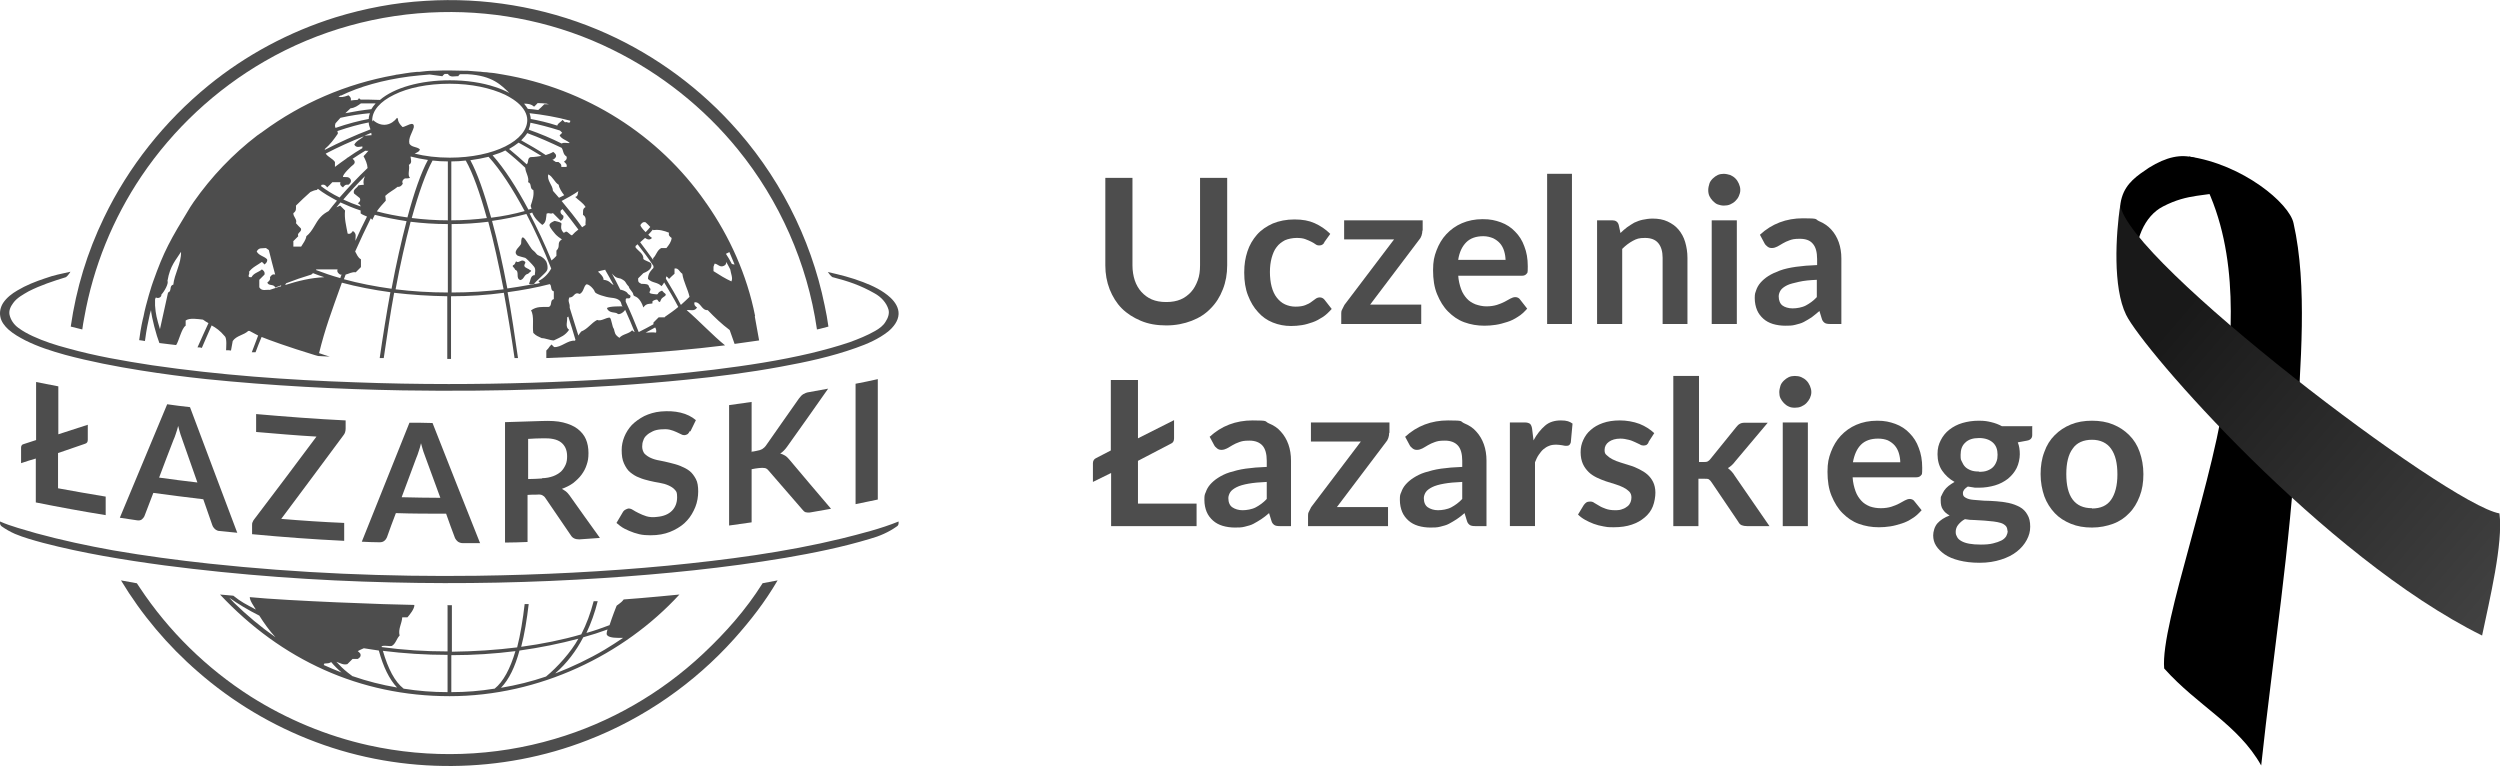 <?xml version="1.0" encoding="UTF-8"?>
<svg id="Layer_2" xmlns="http://www.w3.org/2000/svg" xmlns:xlink="http://www.w3.org/1999/xlink" version="1.1" viewBox="0 0 865.8 265.3">
  <!-- Generator: Adobe Illustrator 29.8.2, SVG Export Plug-In . SVG Version: 2.1.1 Build 3)  -->
  <defs>
    <style>
      .st0 {
        fill: url(#linear-gradient1);
      }

      .st1 {
        fill: url(#linear-gradient);
      }

      .st2 {
        fill: #4d4d4d;
      }
    </style>
    <linearGradient id="linear-gradient" x1="1148.1" y1="-26.8" x2="1198.9" y2="-12.3" gradientTransform="translate(-22.4 61.7) scale(.7 -.7)" gradientUnits="userSpaceOnUse">
      <stop offset="0" stop-color="#000"/>
      <stop offset=".4" stop-color="#2b2b2b"/>
      <stop offset="1" stop-color="#000"/>
    </linearGradient>
    <linearGradient id="linear-gradient1" x1="1138.9" y1="-32.6" x2="1321.2" y2="-188.7" gradientTransform="translate(-22.4 61.7) scale(.7 -.7)" gradientUnits="userSpaceOnUse">
      <stop offset="0" stop-color="#191919"/>
      <stop offset="1" stop-color="#464646"/>
    </linearGradient>
  </defs>
  <g id="Warstwa_1">
    <g>
      <g>
        <path class="st2" d="M264.1,202c-5.8,9.2-12.8,17.1-20.7,24.5-14.5,13.6-32.2,23.8-51.3,29.4-20.9,6.2-43.3,6.9-64.5,2.2-14.4-3.2-28.3-9-40.8-16.9-15.2-9.7-28.4-22.6-38.4-37.7-.3-.5-.6-.9-1-1.5,0,0-4.4-.8-5.5-1,7.1,11.8,16.2,22.6,26.6,31.6,12,10.5,25.9,18.8,40.9,24.4,30.1,11.3,64.3,11,94.2-.7,19.4-7.5,36.9-19.7,50.7-35.1,5.8-6.5,10.6-12.7,15-20.2l-5.3,1h0Z"/>
        <path class="st2" d="M91.7,21.2c18.5-10.7,39.6-16.5,60.9-17,20.5-.5,41.1,3.9,59.5,13,16.7,8.2,31.7,20.1,43.4,34.5,14.5,17.8,24.1,39.5,27.4,62.2,0,.2,0,0,0,.2.4,0,3.9-1,4-1-.4-2.7-.7-4.6-1.3-7.3-4.8-23.6-16.3-45.8-32.7-63.4-12.8-13.8-28.6-24.9-46.1-32.2C188.1,2.4,167.5-1,147.3.3c-10.5.6-21,2.6-31.1,5.7-16,5-31,13-44,23.6-15.2,12.4-27.7,28.1-36.2,45.8-5.8,12-9.6,24.5-11.5,37.7,1.2.3,2.7.7,4,1,.2-1.4.4-2.8.7-4.2,3.1-17.5,9.9-34.2,19.8-48.9,11-16.3,25.7-30,42.7-39.8h0s0,0,0,0Z"/>
      </g>
      <path class="st2" d="M0,181.2v-.6c3.8,1.7,8.6,2.9,12.6,4.1,8.8,2.4,17.7,4.3,26.6,5.9,11,1.9,22.2,3.4,33.3,4.6,30.7,3.3,61.7,4.6,92.6,4.2,22.1-.3,44.2-1.4,66.2-3.5,20.2-2,40.5-4.6,60.2-9.4,6.4-1.6,13.6-3.4,19.7-5.9v.6c0,.4-.2.9-.6,1.1-2.8,2-6,3.4-9.3,4.3-9.6,2.9-19.5,4.9-29.4,6.6-20.9,3.5-42,5.6-63.1,7-24.4,1.6-48.8,2.1-73.2,1.5-26.3-.6-52.6-2.5-78.7-5.9-14.1-1.9-28.2-4.2-42-7.8-3.3-.9-6.6-1.8-9.7-3.1-1.6-.7-3.2-1.6-4.6-2.6C.2,182,0,181.6,0,181.1h0s0,0,0,0Z"/>
      <g>
        <g>
          <path class="st2" d="M189.4,93.7c-.2.7-4.1,3.9-4.4,4.6,0,0,0,0,0,0-.2.3-.8.3-1.2.2-.4,0-.7-.3-.5-.5.4-.6.4-2.8,1.9-2.7,0-.6.5-2.1-.3-3-.8-1-2.6-2.8-3-3-.3-.1-2.4-.6-2.7-.8-.4-.3-.9-.9-.4-1.8.4-.9,1.7-1.8,1.7-2.5,0-5.3,2.8,1.6,4.1,2.5,1.2.9,1,1.4,2,1.8,1,.3,2.1,1.2,2.6,2.1.4.9.6,2.2.3,2.9h0Z"/>
          <path class="st2" d="M183.3,93.3c-1.2-.6-1.8-.8-1.7-1.5.1-.6.8-.9-.1-1.4-.9-.6-1.7.6-2.5.3-.5-.7-.4.9-1.2,1.1-.7.5.3.7.6,1.6,1.7.6,0,3,1.8,3.6,1.4-.3,1.2-1.9,2.7-2.2.8-.9,1.7-.9.4-1.4h0Z"/>
          <path class="st2" d="M183.7,98.7c.4,0,1,0,1.2-.2-.4,0-.8.2-1.2.2Z"/>
          <path class="st2" d="M261.5,109.4c-2.8-14.2-8.8-27.4-16.8-38.9-.2-.2-.3-.4-.5-.7-16-22.9-41.1-39.1-70.1-44-1.3-.2-2.7-.5-4-.6-.7,0-1.3-.2-2-.2-.8,0-1.5-.2-2.3-.2-1.3-.1-2.6-.2-3.9-.3-.3,0-.7,0-1,0-1.7,0-3.4-.1-5.1-.1s-3.5,0-5.3.1c-.2,0-.3,0-.5,0-1.6,0-3.2.2-4.9.4-.3,0-.5,0-.8,0-1.4.1-2.7.3-4,.5-.8.1-1.6.3-2.5.4-.4,0-.7.1-1.1.2-16.9,3-32.4,9.8-45.6,19.5-.3.2-.6.5-1,.7-.1,0-.2.2-.4.3-.2.1-.4.3-.6.4-8.5,6.5-15.9,14.3-22,23-.4.6-.8,1.2-1.2,1.8-7,11.5-9.1,15.2-12.9,25.9-.3.7-2.5,7.7-3.3,12-.3,1.2-.9,3.6-1.5,8.2,0,0,1.6.2,2,.3.6-4.6,1.1-6.4,1.4-7.9.2-1,.4-2,.7-2.8.2,2.6,1.9,8.9,2.9,11.4,2.6.3,5.5.7,5.8.7.9-1.2,1.9-5.9,3.3-6.7v-1.8c1.4-1,4.2-.5,6-.3.7.5,1.3.9,1.9,1.2-.8,1.8-3,6.5-3.8,8.4.5,0,1,0,1.5.2.7-1.7,2.7-6.2,3.4-7.8,1.6.9,2.9,1.8,4.5,3.7.9.7.5,4.1.5,4.9.8,0,1,0,1.7.1l.6-3.3c1.3-1.9,3.8-2,5.4-3.5h.4c1,.5,2,1.1,3,1.6-.4,1.1-1.8,4.7-2.2,5.8.5,0,.8,0,1.3,0,.3-.9,1.7-4.4,2.1-5.3,2.7,1.1,9,3.4,18.5,6.3.7.2.8.2,1.1.3h0c.4,0,2.6.1,4,.2-1-.3-2.3-.7-3.7-1.2,2.2-8.8,4-13.5,7.9-24.4,5.2,1.4,10.9,2.5,16.8,3.3-1.2,6.5-2.7,15.8-3.7,22.8.5,0,1,0,1.4,0,1-6.9,2.4-16.2,3.6-22.6,5.9.7,12,1.1,18.4,1.2v21.7s1.3,0,1.3,0v-21.7c6.3,0,12.4-.4,18.3-1.2,1.2,6.5,2.7,15.6,3.7,22.6.4,0,.8,0,1.2,0-1-7.1-2.4-16.2-3.6-22.8,5.1-.7,10-1.6,14.6-2.8.8.6.1,2.2,1.4,2.5v2.7c-1.5.3-.4,2.3-1.8,2.7-2.3,0-4.2-.2-6.1,1.2,1.2,1.9.4,5.6.8,7.8,1.1,1.1,1.5,1.1,2.9,1.8,1.2,0,3,.8,4.2.8,2.7-1.3,3.9-1.7,5.3-3.7-1.5-.9-.5-3-.7-4.3.2,0,.3-.2.4-.3.9,2.7,1.7,5.4,2.5,8.1,0,0-.1.2-.2.3-2.4-.3-4.8,2.4-7.2,2.2-.3-.3-.6-.6-.9-.9-1.2,1.2-.5.8-1.8,2.1,0,0,0,2.5,0,2.6,16.1-.6,39.4-1.6,61.9-4.4-4-3.2-9.3-8.8-13.3-12.2,1.2-.2,2.7.6,3.6-.9-.6-.4-1.1-.9-.9-1.8,2.2-.3,2.4,2.9,4.6,2.7,2.4,2.5,4.8,4.8,7.6,6.9.2.6,1.5,4.2,1.7,4.8,2.8-.4,4.9-.7,8.5-1.2l-1.5-8.3h0ZM60,98.6c-1.5.3-.4,2.3-1.8,2.7l-2.8,12.7c-1.1-3.7-1.5-5.2-1.7-8.2,0-.7,0-1.3,0-2,0-.3.2-.6.3-.8.7.5,2,0,1.9-1,1-1,2.6-3.9,2.1-4.7.9-5.4,3-7.3,4.7-10.1.1,4.1-2.3,7.6-2.7,11.5h0ZM221.8,77.9c.4-.6.9-1.2,1.8-.9.5.5,1.1,1,1.6,1.6-.5.6-1,1.2-1.6,1.8-1-1-1.9-2.1-1.8-2.5h0ZM223.4,82.4c.7.5,1.6.9,2.4,0-.2-.1-.7-.5-1.3-1.1.6-.6,1.1-1.2,1.6-1.8l.2.2c1.9-.3,3.7.2,5.4.9-.3.9.3,1.4.9,1.8-.1,1.4-1,2.5-1.8,3.5h-1.8c-1.5.8-1.7,2.5-2.8,3.5v.6c-1.5-2.1-3-4.1-4.5-6.1.6-.5,1.1-1,1.7-1.5h0ZM209.6,93.5c1,1.7,2,3.5,2.9,5.2-1-.4-1.3-1.6-3.5-1.8.2-.9-1.3-2.3-1.9-2.8.2-.2,1.6-.5,2.6-.7h0ZM202.8,71.7c-1.2.6-.8,1.7-.9,2.7,1.5.9.7,2.4.9,3.5-.4.3-.8.5-1.2.8-2.2-3.1-4.6-6.1-7.1-9.1,2.1-1.1,4.1-2.2,5.8-3.4-.3.7,0,1.8-1.1,2,1.2,1.2,2.7,2,3.6,3.5h0ZM184.1,72.3c-.4.1-.7.2-1.1.3-4.1-7.7-8.3-14.2-12.4-18.8,1.6-.5,3.1-1,4.4-1.7,2.4,1.9,4.7,3.9,6.9,6,.1,1.7,1.4,3.2,1,5,1.4.4.4,2.3,1.8,2.7.3,1.9-.3,3.6-.9,5.4,0,.4.2.7.3,1.1h0ZM162.8,55.5c2.2-.3,4.4-.7,6.4-1.2,4.1,4.5,8.3,11,12.5,18.8-3.6,1-7.5,1.8-11.6,2.3-2.4-8.6-4.8-15.5-7.2-19.9h0ZM168.7,75.5c-4,.5-8.1.8-12.4.8v-20.4c1.7,0,3.4-.1,5-.3,2.4,4.2,4.9,11.2,7.3,19.9h0ZM183.8,54.4c-1.3.3-.6,1.9-1.4,2.5-2-1.8-4-3.6-6.1-5.3,1.2-.7,2.3-1.4,3.3-2.2,2.6,1.4,5.3,3,7.9,4.6-1.2.2-2.4.4-3.7.4h0ZM180.6,48.5c.8-.8,1.5-1.6,2-2.4,4.1,1.5,8.1,3.3,11.9,5.1.7,1,.4,2.2,1.7,3,.3.9-.3,1.4-.9,1.8.6.5,1.2,1,.9,1.8-.4,0-.7,0-1.1,0-.2,0-.5,0-.7,0,0-.2,0-.3,0-.4,0-.6-.5-.9-1-1.3-.3,0-.6,0-.9,0-.4-.3-.8-.5-1.2-.8.5,0,.9-.5,1.2-.9.3-.8-.3-1.3-.9-1.8-.8.5-1.7.8-2.6,1.1-2.8-1.9-5.7-3.5-8.5-5.1h0ZM197.5,49.5c-1,.2-2.1-.3-3,.2-3.6-1.8-7.4-3.4-11.4-4.8.3-.8.5-1.5.6-2.4,2.9.6,6.4,1.5,10.2,2.7.3.2.5.5.8.8-.4.3-.6.6-.9.9.8,1.4,2.5,1.6,3.6,2.7h0ZM189.9,60.4c1.6.8,2.1,2.7,3.6,3.6.1,1.1,1.1,2.6,1.9,3.6-.6.3-1.2.6-1.8.9-.7-.8-1.4-1.6-2.1-2.4-.1-2.1-2.2-3.5-1.6-5.8h0ZM195.7,42.4c-.3-.3-.6-.6-.9-.9-.5.8-1.6,1.1-1.8,2-3.4-1.1-6.5-1.8-9.2-2.3,0-.7-.2-1.3-.4-2,4.5.5,9.3,1.3,14.1,2.6,0,1.5-1.4,0-1.8.6ZM184.9,37c.4-.4.9-.8,1.3-1.3,1.1,0,2.1.1,3.1.2.2,0,.5.2.8.2h-1.6c-.7.7-1.4,1.4-2.1,2-1.2-.2-2.4-.3-3.6-.4-.4-.6-.8-1.2-1.3-1.8,1.2,0,2.4.1,3.4,1h0ZM118.1,33.1c6.4-3.1,14.5-5.4,23.6-6.6,2.4-.3,4.7-.5,7.1-.7,1.5.2,2.9.4,4.4.6.2-.3.5-.6.8-.8.4,0,.7,0,1.1,0,.9,1.4,2.3.7,3.6.8.2-.4.4-.6.7-.7.6,0,1.2,0,1.9,0,.2,0,.5,0,.7,0,8.6.5,11.6,3.8,14.4,6.5-1.5-.8-3.1-1.5-5-2.1-4.5-1.5-9.9-2.3-15.6-2.3-10.3,0-19.3,2.6-24.2,6.8-1.2,0-2.5-.1-3.7-.1s-2,0-3,0c-.2-.2-.4-.4-.6-.5-.1.3-.3.5-.5.6-.8,0-1.5.1-2.3.2.2-.8-.2-1.3-.8-1.8-1.8.7-2.7.7-3.5.5.3-.2.6-.3.9-.5h0,0ZM128.7,37.8c-2.9.3-6,.8-9.1,1.4.6-.6,1.2-1.1,1.8-1.7,1.4-.1,2.5-.9,3.6-1.7.9,0,1.8,0,2.7,0s1.6,0,2.4,0c-.6.7-1.1,1.3-1.5,2h0ZM128.8,46.8c-.9,0-1.7.2-2.6.2.8-.3,1.6-.7,2.4-1,0,.3,0,.6.1.8ZM116.1,42.8c.6-.7,1.2-1.3,1.8-2,3.5-.8,6.9-1.3,10.2-1.6-.2.6-.4,1.3-.4,2-3.2.6-7.2,1.6-11.5,3.1-.2-.5-.3-.9,0-1.5h0ZM117,46.3c0-.3,0-.6-.2-.9,4.1-1.4,7.8-2.4,10.9-3,0,.8.3,1.6.6,2.4-5.5,2.1-10.8,4.5-15.8,7.1,0,0,0-.2,0-.3,1.8-1.5,3.2-3.4,4.5-5.3h0ZM125.5,50.7c0,.2,0,.4,0,.6-1.7,1-3.4,2.1-5.1,3.3-.2,0-.3.2-.4.3-1.3.9-2.7,1.9-4,2.9v-1.7c-.8-1.2-2.4-1.7-3.2-2.9,4.2-2.2,8.6-4.2,13.2-6-1,1-2.6,1.5-3.3,2.9.7,1.2,1.8.7,2.8.6h0ZM111.5,64c.9-.2,1.4.3,1.8.9.6-.5,1.2-1.2,1.8-1.8h2.8c-.3.9.2,1.4.9,1.8.4-.6.9-1.1,1.8-.9.6-.4,1.1-.9.9-1.7-.6-1.3-1.7-.9-2.7-1-.3-.8,3-3.9,3.6-4.3.8-.7.4-1.5-.3-2,1.5-1,2.9-1.9,4.4-2.8.3,0,.6.1,1.1,0-.6.7-1.1,1.3-1.7,1.9.7,1.3,1.3,2.6,1.4,4.1-3.4,3.2-6.6,6.7-9.7,10.2-2.5-1.2-4.7-2.6-6.5-4,.2-.2.3-.3.4-.5h0ZM125.9,64c-.6,0-1.2.1-1.8.2-.4,1-2,1.3-1.5,2.8.7.5,1.3,1.1,2,1.6.4.9-.1,1.4-.7,1.8.6.3.9.6,1,1.1-2.1-.7-4.1-1.5-6-2.4,2.4-2.8,4.9-5.5,7.5-8.1-.4.9-.7,1.9-.4,3h0ZM101.5,83.6c.6-.6,1.2-1.2,1.8-1.8-.6-1.2,1.4-1.5.9-2.7-.6-.6-1.2-1.2-1.7-1.8.5-1.4-1-2.2-.9-3.5,1.1-.7.9-1.6.9-2.6,1.6-1.6,3.3-3.2,5-4.7.7-.3,1.5-.7,2.2-.7.1-.1.3-.3.4-.4,1.9,1.5,4.2,2.8,6.6,4.1-1,1.2-2,2.4-2.9,3.6-1.1.6-2,1.2-2.8,2.1-1.8,1.9-2.6,4.8-4.9,6.6-.2,1.4-1.1,2.4-1.8,3.6h-2.7v-1.8h0ZM97,99.2c-1.2.4-2.4.8-3.6,1.2-1.2-.2-2.7.6-3.6-.9v-2.6c.6-.6,1.2-1.2,1.8-1.8.2-.9-.3-1.4-.9-1.8-1.1,1-2.8,1.2-3.6,2.7-2,.2-.3-1.4-.9-1.8,1.1-1.6,3-2.4,4.5-3.5.3.3.6.5.9.9.6-.5,1.1-1,.9-1.8-1-1.1-2.8-1.2-3.6-2.7.8-1.5,1.8-1,3.2-1.2.3.2.7.5,1,.7.8,3.1,1.3,5.3,2.2,8.5-.9-.3-1.4.3-1.8.9.2.9-.3,1.4-.9,1.8.3,1.4,2.3.4,2.7,1.8.7-.3,1.4-.5,2.1-.8,0,.2-.2.3-.2.5h0ZM112.3,96c-4.7.2-9.1,1.3-13.5,2.7,0-.2.2-.4.3-.6,2.8-1.1,5.7-2.1,8.7-3,.2-.2.4-.3.6-.5,1.3.5,2.6,1,3.9,1.4h0s0,0,0,0c0,0-.1,0-.2,0h0,0ZM117.8,96.3c-2.9-.8-5.8-1.8-8.4-2.8,0,0,.2-.2.2-.2h7.3c-.3.9.3,1.4.9,1.8.2,0,.3,0,.5,0-.2.4-.3.7-.4,1.1h0ZM117.8,71.2c-.4.2-.8.4-1.3.6.5-.6.9-1.1,1.4-1.7,2.2,1,4.5,2,7,2.8,0,.3,0,.7,0,1,.6.5,1.4.7,2.2,1.1-1.4,2.7-2.7,5.5-4,8.4-.1-1.2.6-2.5-.9-3.4-.4.6-.9,1.2-1.8.9-.5-2.7-1.2-5.2-.9-8-.6-.6-1.2-1.2-1.8-1.8h0ZM135.6,100c-5.8-.8-11.4-1.9-16.5-3.3.2-.5.4-1.1.6-1.6,1.2-.3,2.2-1,3.5-.8.6-.6,1.2-1.2,1.8-1.8v-2.7c-1.1-.6-1.4-1.7-2-2.7,1.8-4,3.6-7.9,5.4-11.5.2.2.4.3.5.6.3-.6.6-1.2.9-1.8,3.5.9,7.2,1.6,11,2.2-1.8,6.9-3.6,14.8-5.2,23.4h0ZM133.5,67.8c1.3-1.3,2.9-2,4.2-3.1.9.1,1.4-.4,1.8-1.1-.4-.8,0-1.4.7-1.8.6,0,1.2,0,1.8-.2-1-.9,0-3.1-.4-4.5,1.2-.7.7-1.7.6-2.7,0,0,0-.1,0-.2,1.9.5,3.9.9,6,1.2-2.4,4.4-4.8,11.3-7.1,19.9-3.7-.5-7.3-1.2-10.6-2.1.9-1.3,2-2.5,3.1-3.7,0-.6-.1-1.2-.2-1.8h0ZM155.1,101.3c-6.2,0-12.3-.4-18.1-1.1,1.6-8.6,3.4-16.5,5.2-23.4,4.1.5,8.4.8,12.9.8v23.7h0ZM155.1,76.3c-4.3,0-8.5-.3-12.5-.8,2.4-8.7,4.9-15.7,7.2-19.9,1.7.2,3.5.3,5.3.3v20.4h0ZM155.7,54.6c-4.4,0-8.5-.5-12.1-1.4.8-.4,1.7-.7,1.8-1.5-1.2-1-2.7-.6-3.6-1.9-.5-1.9,1-3.9,1.5-5.7.3-2.6-2.9-.1-3.9-.1-2.2-2.2-1.2-2.8-1.9-3.2-1.8,2.4-5.1,3.6-8.3.8,0,0-.2.3-.3.5,0-.2,0-.3,0-.5,0-3.3,2.8-6.5,7.6-8.8,4.8-2.4,11.6-3.8,19.2-3.8s14.3,1.5,19.2,3.8c1,.5,1.9,1,2.8,1.6.6.4,1.1.8,1.6,1.2,2.1,1.8,3.3,3.9,3.3,6,0,3.4-2.8,6.7-7.6,9.1-4.8,2.4-11.6,3.9-19.2,3.9h0s0,0,0,0ZM156.4,101.3v-23.7c4.4,0,8.6-.3,12.7-.8,1.9,6.9,3.6,14.8,5.3,23.4-5.8.7-11.8,1.1-18,1.1h0ZM186.5,97.4c.2.3.4.4.5.6-.7.2-1.4.3-2.1.4-.2.3-.8.3-1.2.2-2.6.5-5.3.9-8,1.3-1.6-8.5-3.4-16.5-5.3-23.4,4.2-.6,8.2-1.4,11.9-2.4,3,5.7,5.9,12.1,8.6,18.9-1,1.8-2.5,3.4-4.4,4.3h0ZM196.2,80.1c-1.1.6-.9.8-1.6-.3-.6-1.2,0-2-.2-2.5-.3-.4-2.3-.8-2.3-.8,0,0-2,.7-1.8,1.6.2.9,1.8,2.7,1.8,2.7,0,0,.6.9,2.5,2.1-2,1.2-.3,2.4-1.9,3.9v1.8c-.5.6-1.1,1.1-1.7,1.6-2.4-5.8-5-11.3-7.6-16.3.3,0,.6-.2.9-.3.9,2.1,2.1,3.1,3.5,4.3,1.5-.9,1.3-2.7,1.5-3.9,1.2-.5,1,.3,2.2-.2.9.9,1.8,1.8,2.7,2.7.6-.4,1.1-.9.9-1.8-.6-.4-1.2-.9-.9-1.8.2-.2.4-.3.6-.5,1.9,2.3,3.7,4.7,5.5,7.1-.8.6-1.5,1.2-2.2,2-.6,0-1.4-1.3-2.1-1.3h0ZM219,114.3c-1.2,1.4-3.3,1.3-4.5,2.7-1.7-1.2-1.5-1.7-1.9-3.1-.6-.6-.8-3.4-1.4-3.9-1.3-.1-3,1.4-4.4.8-2.1,1.1-3.2,3.1-5.5,4-.4.4-.7.9-1,1.4-1-3.2-2-6.4-3-9.6,0,0,0-.2,0-.3.1-1.3-.8-1.9-.1-3.3,1.8.1,1.5-2.1,3.6-1.2,1.4-.8,1.2-2.3,2.2-3.3.9-.3,2.8,1.7,3,2.6.2.7,3.7,1.8,5.6,2,4.7.4,3,2.9,4.2,3h0c-.7,0-4.9-.1-5.6.6.6,1.9,3,1.3,3.6,1.9.5.6,2.1-.3,2.7-1.3,1.2,2.6,2.3,5.2,3.3,7.7-.3-.1-.5-.3-.8-.5h0ZM227.2,115.2c-1.2-.2-2.4,0-3.6,0,1.1-.6,2.2-1.2,3.3-1.8.3.5.5,1.1.3,1.8ZM230.2,109.9h-2.1c-.6.6-1.2,1.2-1.8,1.8,0,.2,0,.4,0,.6-1.6.9-3.3,1.8-5.1,2.7-1.4-3.5-2.9-7.1-4.5-10.5,0-.2,0-.4,0-.6-.1-1.2,1.3,0,1.6-1,.3-.9-.6-.6-1-1.4-.5-.7-1.9-1.1-2.5-1.2-.9-1.9-1.9-3.7-2.9-5.6.9,1,1.3,1.5,3.1,1.8,2.1,1.1,1.2,1.1,2.8,2.8,0,.7,1.4,1.8,1.5,2.6.1.8.8.6,1.6,1.3.8.7,1.5,2,1.8,3,.2.9.2-.9,2.3-1,2.1-.1,0-.5,1.5-1.2,1.5-.6,1.1,0,1.7.5.7.4.3-.8,1.4-1.5s1.3-1,.4-1.6c-.9-.7-.3-1-1.5-.4-1.1.7,0,1.2-2.4.8-2.4-.3-.2-1.2-1-2-.8-.8.3-1.5-3-1.5-1.2-.6-1.1-.8-1.1-1.9.6-.6,1.2-1.2,1.8-1.8,2.6-1,3.2-2.3,2.6-3.5-.6-.5-2-.8-2.6-1.4.2-1.8-1.7-2.7-2.7-4,0-.2,0-.4,0-.5.2-.2.5-.4.7-.6,1.9,2.4,3.8,4.9,5.5,7.5v.7c-.6.6-1.9,1.8-1.9,3.8,1.5,1.5,3.2,1,4.7,2.5.4-.4.7-.9.9-1.3,1.7,2.8,3.4,5.6,4.9,8.5-1.4,1.2-3,2.3-4.6,3.4h0ZM235.8,105.6c-1.6-3.1-3.4-6.1-5.2-9.1,0-.3.1-.5.2-.8.4.3.6.5.9.9.6-.6,1.2-1.2,1.9-1.8v-1.8c1.4-.3,1.7,1.2,2.7,1.8.4,2.8,1.9,5.3,2.5,8-.9.9-1.9,1.8-3,2.8h0ZM253.4,97.5c-2.2-1-4.3-2.3-6.3-3.6,0-.5,0-1,0-1.5.1-.4.3-.8.4-1.1,1.1.1,1.8,1.4,3.1.8.8-.3.9-.8.9-1.4.5.8.9,1.7,1.4,2.6.2,1.4,1,3.1.4,4.1h0ZM253.4,91.3c-.6-1.2-1.3-2.3-2-3.4.4-.2.8-.4,1.2-.6.6,1.4,1.2,2.8,1.8,4.3-.4,0-.8-.1-1.1-.3h0Z"/>
        </g>
        <path class="st2" d="M155,209.5v16.1c-7.9,0-15.5-.5-22.8-1.5,0,0,0-.2,0-.3,1.1-.4,2.4.1,3.5-.1,1.4-.8,1.6-2.5,2.7-3.6-.6-2.2.8-4.2.9-6.3h1.8c.8-.9,2.5-3,2.4-4.3-8.8-.1-43.9-1.4-57-2.7,0,1.3,1.5,3.2,2.1,4.3-3.7-2-4.9-2.5-7.8-4.8-.3,0-4.3-.4-4.6-.4,21.2,22.6,48.4,35.2,79.5,35.2s60.4-14.3,79.6-35.2c0,0-12.1,1.2-19.3,1.7-1,1.4-2.5,2-2.5,2.3-.1.2-1.5,3.8-2.4,6.6-2.6,1-5.2,1.9-8,2.7,1.6-3.4,2.9-7,3.9-11h-1.4c-1.1,4.2-2.5,8-4.3,11.5-6.5,1.9-13.5,3.3-20.8,4.3,1.1-4.1,2-9.6,2.6-14.8h-1.4c-.6,5.3-1.5,10.8-2.6,15-7.2.9-14.8,1.4-22.6,1.5v-16.1h-1.3,0s0,0,0,0ZM155,226.9v12.8c-5.2,0-10.2-.4-15.2-1.2h0c-3.1-2.4-5.4-6.9-7.2-13.1,7.2.9,14.7,1.4,22.4,1.4h0ZM81.1,208.8c-.6-.6-1.1-1.2-1.7-1.8,3.1,2.2,6.6,4.3,10.4,6.2,1.7,2.7,3.5,5.2,5.6,7.5-5.1-3.6-9.9-7.6-14.3-11.9h0ZM112.1,230.3c.1-.1.2-.3.2-.5,1.3-.1,1.5,0,2.4-.5,1.1,1.3,2.3,2.5,3.6,3.6-2.1-.8-4.2-1.7-6.2-2.6h0ZM122.1,234.2l-1.7-1.3c-1.4-1.1-2.7-2.4-3.9-3.7,1.3.4,2.4,1.2,3.8.8.6-.6,1.2-1.2,1.8-1.8h1.8c.7-.4,1.2-.9.9-1.8-.3-.4-.5-.6-.9-.9.7-.4,1.4-.7,2.1-1,1.7.3,3.4.5,5.2.8,1.5,5.6,3.6,9.9,6.3,12.8-5.3-.9-10.4-2.2-15.3-3.9h0ZM156.3,226.9c7.7,0,15.1-.5,22.2-1.4-1.8,6.1-4.2,10.6-7.2,13h-.1c-4.9.8-9.8,1.2-14.9,1.2v-12.8h0ZM179.9,225.3c7.2-1,14-2.4,20.4-4.1-2.5,4.6-7.3,9.9-11.2,13.1-5,1.7-10.2,3-15.6,3.9,2.8-2.9,4.9-7.3,6.4-12.9h0ZM192.4,233.1c3.9-3.4,7.1-7.6,9.6-12.4,2.9-.8,5.7-1.7,8.4-2.7-.2.6-.3,1.1-.3,1.4-.1,1.2,2.1,1.5,3.9,1.5.7,0,1.4,0,1.8,0-2.1,1.4-4.2,2.8-6.4,4.1-5.4,3.2-11.1,5.9-17,8.2h0Z"/>
      </g>
      <g>
        <path class="st2" d="M36.6,172v6.4c-8.1-1.3-16.2-2.8-24.2-4.4v-15.2c-1.7.5-3.4,1-5.1,1.6v-5.4c0-.6.3-1.1.9-1.2,1.4-.5,2.9-.9,4.3-1.4v-20.1c2.6.5,5.1,1,7.7,1.5v16.6c3.4-1.1,6.8-2.2,10.2-3.3v5.2c0,.8-.3,1.2-1,1.4-3.1,1.1-6.2,2.1-9.3,3.2v12.2c5.5,1,11,2,16.6,2.9h0Z"/>
        <path class="st2" d="M82.1,184.5c-2-.2-4-.4-6-.6-.7,0-1.2-.3-1.7-.7-.4-.4-.7-.8-.9-1.4-1-3-2.1-5.9-3.1-8.9-5.8-.7-11.5-1.4-17.3-2.2-1,2.7-2.1,5.4-3.1,8.1-.2.4-.5.8-.9,1.1s-1,.4-1.6.3c-2-.3-4-.6-6-.9,5.5-13.1,10.9-26.2,16.4-39.3,2.6.4,5.3.7,7.9,1,5.5,14.6,10.9,29.1,16.4,43.6h0ZM68.4,167.2c-1.7-4.8-3.4-9.7-5.1-14.5-.2-.6-.5-1.4-.8-2.3-.3-.9-.5-1.8-.8-2.9-.2.9-.5,1.8-.8,2.7s-.5,1.5-.8,2.1c-1.7,4.4-3.4,8.8-5,13.1,4.4.6,8.8,1.2,13.3,1.7h0Z"/>
        <path class="st2" d="M119.7,148.4c0,.9-.2,1.7-.8,2.4-7.2,9.7-14.3,19.3-21.5,28.9,7.2.6,14.5,1.1,21.8,1.4v6.2c-10.6-.5-21.3-1.3-31.9-2.3v-3.1c0-.4,0-.8.2-1.1.1-.3.3-.7.5-.9,7.2-9.5,14.4-19,21.6-28.7-7-.4-13.9-1-20.9-1.6v-6.2c10.3.9,20.7,1.7,31,2.2v2.9h0,0Z"/>
        <path class="st2" d="M166.3,188.1c-2,0-4,0-6,0-.7,0-1.2-.2-1.7-.5-.4-.3-.8-.8-1-1.2-1.1-2.8-2.1-5.7-3.1-8.5-5.8,0-11.6,0-17.4-.2-1.1,2.8-2.1,5.6-3.1,8.4-.2.4-.4.8-.9,1.2s-1,.5-1.7.5c-2,0-4.1-.1-6.1-.2,5.5-13.7,11-27.4,16.5-41.2,2.6,0,5.3,0,8,.1,5.5,14,11,27.9,16.5,41.7h0,0ZM152.5,172.4c-1.7-4.6-3.4-9.3-5.1-13.9-.2-.6-.5-1.4-.8-2.2-.3-.9-.5-1.8-.8-2.8-.2,1-.5,1.9-.8,2.8-.3.9-.5,1.6-.8,2.2-1.7,4.6-3.4,9.2-5.1,13.7,4.4.1,8.9.2,13.4.2h0Z"/>
        <path class="st2" d="M207.7,186.3c-2.4.2-4.7.3-7.1.5-1.3,0-2.3-.4-2.9-1.4-2.9-4.3-5.9-8.6-8.8-12.9-.3-.5-.7-.8-1.1-1-.4-.2-1-.3-1.8-.2-1.1,0-2.2,0-3.3.1v16.3c-2.6.1-5.2.2-7.8.2v-41.7c4.3-.1,8.5-.3,12.8-.4,2.8-.1,5.3,0,7.3.5,2,.5,3.7,1.2,5,2.2,1.3,1,2.3,2.2,2.9,3.6.6,1.4.9,3,.9,4.8s-.2,2.8-.6,4c-.4,1.3-1,2.4-1.8,3.5-.8,1.1-1.8,2-2.9,2.9-1.1.8-2.5,1.5-3.9,2,.5.3,1,.6,1.4.9s.8.8,1.2,1.3c3.5,4.9,7,9.9,10.5,14.7h0ZM187.7,165.6c1.5,0,2.8-.3,3.9-.7,1.1-.4,2-1,2.7-1.6.7-.7,1.2-1.5,1.6-2.4.4-.9.5-1.9.5-2.9,0-2.1-.7-3.7-2.1-4.8-1.4-1.1-3.6-1.5-6.4-1.4-1.7,0-3.3.1-5,.2v13.9c1.6,0,3.2-.1,4.9-.2h0Z"/>
        <path class="st2" d="M238.9,149.3c-.2.4-.5.8-.7,1-.3.2-.6.3-1,.4-.4,0-.8,0-1.3-.3-.5-.2-1-.5-1.7-.8-.7-.3-1.4-.6-2.3-.8-.9-.2-1.9-.2-3.1-.1-1.1.1-2,.3-2.8.7s-1.5.8-2,1.3c-.6.5-1,1.1-1.2,1.8-.3.7-.4,1.4-.4,2.2s.3,1.8.8,2.4c.6.6,1.3,1.1,2.2,1.5.9.4,1.9.7,3.1.9s2.3.5,3.6.8c1.2.3,2.4.6,3.6,1.1s2.2,1,3.1,1.7c.9.7,1.6,1.7,2.2,2.8.6,1.1.8,2.6.8,4.3s-.3,3.7-1,5.4-1.6,3.3-2.8,4.6c-1.2,1.4-2.8,2.5-4.6,3.4-1.8.9-3.8,1.5-6.2,1.7-1.3.1-2.6.1-3.9,0-1.3-.1-2.5-.4-3.7-.8s-2.3-.9-3.3-1.4-2-1.3-2.8-2c.8-1.3,1.5-2.6,2.3-3.9.2-.3.4-.5.8-.7s.6-.3,1-.4c.5,0,1,.1,1.6.5s1.2.7,2,1.1,1.7.8,2.7,1.1c1,.3,2.3.4,3.7.2,2.2-.2,3.9-.9,5.1-2.1,1.2-1.2,1.8-2.8,1.8-4.7s-.3-2-.8-2.6-1.3-1.1-2.2-1.5c-.9-.4-1.9-.7-3.1-.9-1.2-.2-2.3-.4-3.5-.7s-2.4-.6-3.5-1.1c-1.2-.4-2.2-1.1-3.1-1.8s-1.6-1.8-2.2-3.1-.8-2.8-.8-4.7c0-1.5.3-3,.9-4.5s1.5-2.9,2.6-4.1c1.2-1.2,2.6-2.2,4.3-3.1,1.7-.8,3.6-1.4,5.8-1.6,2.5-.2,4.7-.1,6.8.4,2.1.5,3.9,1.4,5.3,2.6-.6,1.3-1.3,2.6-1.9,3.9h0Z"/>
        <path class="st2" d="M260.4,156.4c.6,0,1.2-.2,1.8-.3.7-.1,1.3-.3,1.8-.6.5-.3.9-.7,1.2-1.1,3.8-5.4,7.6-10.9,11.5-16.4.5-.7,1-1.2,1.5-1.5.5-.3,1.2-.6,2-.7,2.2-.4,4.4-.8,6.6-1.2-4.6,6.6-9.3,13.2-14,19.8-.8,1.2-1.7,2.1-2.6,2.7.6.1,1.2.4,1.7.7.5.3,1,.8,1.5,1.4,4.8,5.7,9.6,11.4,14.4,17-2.3.4-4.5.8-6.8,1.2-.9.2-1.6.1-2,0-.5-.2-.8-.5-1.1-.9-3.9-4.5-7.8-9-11.7-13.5-.4-.5-.8-.8-1.3-.9-.5-.1-1.2-.1-2.1,0-.8.1-1.6.2-2.5.4v18.4c-2.6.4-5.2.7-7.8,1.1v-41.7c2.6-.4,5.2-.7,7.8-1.1v17.5h0s0,0,0,0Z"/>
        <path class="st2" d="M304,173c-2.6.5-5.1,1.1-7.7,1.6v-41.7c2.6-.5,5.1-1,7.7-1.6v41.7Z"/>
      </g>
      <path class="st2" d="M15.6,96.4c3.3-1.2,5.4-1.5,8.8-2.3-.4.7-1.2,1.7-1.6,1.9-4.5,1.4-8.8,2.8-12.9,4.9-1.9,1.1-4,2.2-5.3,4-.9,1.2-1.6,2.6-1.3,4.1.4,1.8,1.5,3.4,3,4.5,1.6,1.2,3.3,2.1,5,2.9,3.9,1.8,7.9,3.1,12.1,4.2,9.6,2.7,19.5,4.4,29.3,5.9,23.3,3.4,46.8,5.1,70.3,5.9,10.8.4,21.6.6,32.4.6,19.2,0,38.4-.6,57.5-1.8,11.5-.8,23.1-1.8,34.5-3.2,11.3-1.4,22.5-3.1,33.5-5.7,4.5-1.1,9-2.3,13.4-3.8,3-1.1,6-2.3,8.8-3.9,1.4-.8,2.8-1.8,3.6-3.2.8-1.2,1.4-2.8,1-4.2-.7-2.4-2.6-4.4-4.8-5.6-4.9-2.8-9.1-4.2-14.5-5.6,0,0,0,0-.1,0-.8-.6-1-1-1.6-1.8,4.7,1.1,7.7,1.8,12.2,3.5,3.4,1.3,6.8,2.9,9.5,5.4,1.6,1.5,2.9,3.5,2.8,5.7-.1,2.4-1.8,4.5-3.6,6-3.3,2.6-7.2,4.3-11.2,5.7-8.4,3-17.2,4.9-26,6.5-10.8,2-21.7,3.4-32.7,4.5-32.6,3.3-65.5,4.2-98.2,3.7-22.7-.4-45.4-1.6-68-3.9-7.6-.8-15.2-1.8-22.7-3-8.8-1.4-17.6-3.1-26.2-5.4-4.7-1.3-9.4-2.8-13.8-5-2.1-1.1-4.1-2.2-5.9-3.8-1.3-1.2-2.5-2.7-2.8-4.5-.3-1.6.1-3.3,1-4.7,1.2-1.8,3-3.2,4.9-4.3,3-1.8,6.3-3.1,9.6-4.2h0s0,0,0,0Z"/>
    </g>
    <g>
      <path class="st2" d="M404,104.6c1.8,0,3.5-.3,4.9-.9s2.6-1.5,3.6-2.6c1-1.1,1.7-2.4,2.3-4s.8-3.3.8-5.2v-30.3h9.4v30.3c0,3-.5,5.8-1.5,8.3-1,2.6-2.4,4.8-4.2,6.6-1.8,1.9-4,3.3-6.6,4.3s-5.5,1.6-8.8,1.6-6.2-.5-8.8-1.6-4.8-2.5-6.6-4.3-3.2-4.1-4.2-6.6c-1-2.6-1.5-5.3-1.5-8.3v-30.3h9.4v30.3c0,1.9.3,3.7.8,5.2s1.3,2.9,2.3,4c1,1.1,2.2,2,3.6,2.6,1.4.6,3.1.9,4.9.9h0Z"/>
      <path class="st2" d="M458.8,83.9c-.3.3-.5.6-.8.8s-.6.3-1.1.3-.9-.1-1.3-.4c-.4-.3-.9-.6-1.5-.9s-1.3-.6-2.1-.9c-.8-.3-1.8-.4-3-.4s-2.9.3-4,.8c-1.1.6-2.1,1.3-2.9,2.4-.8,1-1.3,2.3-1.7,3.7-.4,1.5-.6,3.1-.6,4.9s.2,3.6.6,5.1,1,2.8,1.8,3.8,1.7,1.8,2.8,2.3c1.1.5,2.3.8,3.7.8s2.5-.2,3.3-.5,1.6-.7,2.1-1.1,1.1-.8,1.5-1.1.9-.5,1.5-.5,1.2.3,1.6.8l2.5,3.2c-1,1.1-2,2.1-3.1,2.8s-2.3,1.4-3.5,1.8-2.4.8-3.7,1c-1.3.2-2.5.3-3.8.3-2.2,0-4.3-.4-6.3-1.2s-3.7-2-5.1-3.6c-1.5-1.6-2.6-3.5-3.5-5.8s-1.3-4.9-1.3-7.9.4-5.1,1.1-7.3,1.9-4.2,3.3-5.8c1.5-1.7,3.3-2.9,5.5-3.9,2.2-.9,4.7-1.4,7.5-1.4s5,.4,7,1.3,3.8,2.1,5.4,3.7l-2.3,3.2h0,0Z"/>
      <path class="st2" d="M492.6,79.8c0,.6-.1,1.2-.3,1.8s-.5,1.1-.8,1.4l-17,22.5h17.7v6.7h-27.7v-3.6c0-.4,0-.9.3-1.4s.5-1.1.8-1.6l17.2-22.7h-17.3v-6.6h27.2v3.6h0,0Z"/>
      <path class="st2" d="M505,95.3c.1,1.8.5,3.4,1,4.8s1.2,2.4,2,3.3,1.8,1.5,3,2c1.2.4,2.4.7,3.8.7s2.6-.2,3.6-.5,1.9-.7,2.7-1.1c.8-.4,1.4-.8,2-1.1.6-.3,1.1-.5,1.7-.5s1.3.3,1.6.8l2.5,3.2c-1,1.1-2,2.1-3.2,2.8-1.2.8-2.4,1.4-3.7,1.8s-2.6.8-4,1c-1.3.2-2.6.3-3.9.3-2.5,0-4.8-.4-7-1.2s-4-2.1-5.6-3.7c-1.6-1.6-2.8-3.6-3.8-6s-1.4-5.2-1.4-8.3.4-4.8,1.2-6.9,1.9-4,3.4-5.6c1.5-1.6,3.3-2.9,5.4-3.8,2.1-.9,4.5-1.4,7.2-1.4s4.3.4,6.3,1.1c1.9.7,3.6,1.8,4.9,3.2,1.4,1.4,2.5,3.1,3.2,5.1.8,2,1.2,4.3,1.2,6.9s-.1,2.2-.4,2.6-.8.7-1.6.7h-22.2,0s0,0,0,0ZM521.4,90.1c0-1.1-.2-2.2-.5-3.2-.3-1-.8-1.9-1.4-2.6s-1.4-1.3-2.4-1.8c-1-.4-2.1-.7-3.4-.7-2.5,0-4.5.7-5.9,2.1-1.4,1.4-2.4,3.4-2.8,6.1h16.3Z"/>
      <path class="st2" d="M544.4,60.2v52h-8.6v-52s8.6,0,8.6,0Z"/>
      <path class="st2" d="M561.2,80.7c.7-.7,1.5-1.4,2.3-2s1.7-1.1,2.5-1.6c.9-.4,1.9-.8,2.9-1,1-.2,2.2-.4,3.4-.4,2,0,3.7.3,5.2,1s2.8,1.6,3.8,2.8c1,1.2,1.8,2.6,2.3,4.3s.8,3.5.8,5.5v22.9h-8.6v-22.9c0-2.2-.5-3.9-1.5-5.1s-2.5-1.8-4.6-1.8-2.9.3-4.2,1c-1.3.7-2.5,1.6-3.7,2.8v26h-8.7v-35.9h5.3c1.1,0,1.9.5,2.2,1.6l.6,2.8h0,0Z"/>
      <path class="st2" d="M602.7,65.8c0,.8-.2,1.4-.5,2.1-.3.7-.7,1.2-1.2,1.7s-1.1.9-1.8,1.2-1.4.4-2.2.4-1.5-.2-2.1-.4-1.2-.7-1.7-1.2-.9-1.1-1.2-1.7c-.3-.7-.4-1.3-.4-2.1s.2-1.5.4-2.2.7-1.3,1.2-1.8,1.1-.9,1.7-1.2c.7-.3,1.4-.4,2.1-.4s1.5.2,2.2.4c.7.3,1.3.7,1.8,1.2s.9,1.1,1.2,1.8c.3.7.5,1.4.5,2.2ZM601.5,76.3v35.9h-8.7v-35.9s8.7,0,8.7,0Z"/>
      <path class="st2" d="M609.5,81.3c4.1-3.8,9.1-5.7,14.9-5.7s4,.3,5.6,1c1.7.7,3.1,1.7,4.2,2.9,1.1,1.2,2,2.7,2.6,4.4s.9,3.6.9,5.6v22.7h-3.9c-.8,0-1.5-.1-1.9-.4s-.8-.7-1-1.5l-.8-2.6c-.9.8-1.8,1.5-2.7,2.2-.9.6-1.8,1.1-2.7,1.6s-1.9.7-3,1-2.2.3-3.5.3-2.9-.2-4.2-.6-2.4-1-3.3-1.8c-.9-.8-1.7-1.8-2.2-3s-.8-2.6-.8-4.2.2-1.8.5-2.7c.3-.9.8-1.8,1.5-2.6s1.6-1.6,2.7-2.3,2.4-1.3,4-1.9,3.5-1,5.6-1.3,4.5-.5,7.3-.6v-2.1c0-2.4-.5-4.2-1.5-5.3-1-1.2-2.5-1.7-4.5-1.7s-2.6.2-3.5.5-1.7.7-2.4,1.1-1.3.8-1.9,1.1c-.6.3-1.2.5-1.9.5s-1.1-.2-1.5-.5c-.4-.3-.8-.7-1-1.1l-1.5-2.8h0ZM629.3,96.9c-2.5.1-4.6.3-6.3.7s-3.1.7-4.1,1.2c-1,.5-1.8,1.1-2.2,1.7s-.7,1.4-.7,2.1c0,1.5.5,2.6,1.3,3.2s2.1,1,3.5,1,3.3-.3,4.6-1,2.6-1.6,3.8-2.9v-6.1h0Z"/>
      <path class="st2" d="M414.4,174.4v7.8h-29.6v-18.4l-6.3,3.1v-6.5c0-.8.4-1.4,1-1.7l5.2-2.7v-24.4h9.4v20.2l12.5-6.3v6.3c0,1-.4,1.6-1.2,1.9l-11.3,5.9v14.8h20.2,0Z"/>
      <path class="st2" d="M418.9,151.3c4.1-3.8,9.1-5.7,14.9-5.7s4,.3,5.6,1c1.7.7,3.1,1.6,4.2,2.9,1.1,1.2,2,2.7,2.6,4.4.6,1.7.9,3.6.9,5.6v22.7h-3.9c-.8,0-1.5-.1-1.9-.4s-.8-.7-1-1.5l-.8-2.6c-.9.8-1.8,1.5-2.7,2.1-.9.6-1.8,1.1-2.7,1.6s-1.9.7-3,1-2.2.3-3.5.3-2.9-.2-4.2-.6-2.4-1-3.3-1.8c-.9-.8-1.7-1.8-2.2-3-.5-1.2-.8-2.6-.8-4.2s.1-1.8.5-2.7c.3-.9.8-1.8,1.5-2.6s1.6-1.6,2.7-2.3,2.4-1.4,4-1.9,3.5-1,5.6-1.3,4.5-.5,7.3-.6v-2.1c0-2.4-.5-4.2-1.5-5.3s-2.5-1.7-4.5-1.7-2.6.2-3.5.5-1.7.7-2.4,1.1-1.3.8-1.9,1.1c-.6.3-1.2.5-1.9.5s-1.1-.2-1.5-.5c-.4-.3-.8-.7-1-1.1l-1.5-2.8h0ZM438.7,166.9c-2.5.1-4.6.3-6.3.6-1.7.3-3.1.7-4.1,1.2s-1.8,1.1-2.2,1.7-.7,1.4-.7,2.1c0,1.5.5,2.6,1.4,3.2s2.1,1,3.5,1,3.3-.3,4.6-1,2.6-1.6,3.8-2.9v-6.1h0Z"/>
      <path class="st2" d="M481.1,149.9c0,.6-.1,1.2-.3,1.8s-.5,1.1-.8,1.4l-17,22.5h17.7v6.6h-27.7v-3.6c0-.4,0-.9.3-1.4s.5-1.1.8-1.6l17.2-22.7h-17.3v-6.6h27.2v3.6h0,0Z"/>
      <path class="st2" d="M486.6,151.3c4.1-3.8,9.1-5.7,14.9-5.7s4,.3,5.6,1c1.7.7,3.1,1.6,4.2,2.9,1.1,1.2,2,2.7,2.6,4.4s.9,3.6.9,5.6v22.7h-3.9c-.8,0-1.5-.1-1.9-.4s-.8-.7-1-1.5l-.8-2.6c-.9.8-1.8,1.5-2.7,2.1-.9.6-1.8,1.1-2.7,1.6s-1.9.7-3,1-2.2.3-3.5.3-2.9-.2-4.2-.6-2.4-1-3.3-1.8c-.9-.8-1.7-1.8-2.2-3-.5-1.2-.8-2.6-.8-4.2s.1-1.8.5-2.7c.3-.9.8-1.8,1.5-2.6s1.6-1.6,2.7-2.3,2.4-1.4,4-1.9,3.5-1,5.6-1.3,4.5-.5,7.3-.6v-2.1c0-2.4-.5-4.2-1.5-5.3s-2.5-1.7-4.5-1.7-2.6.2-3.5.5-1.7.7-2.4,1.1-1.3.8-1.9,1.1c-.6.3-1.2.5-1.9.5s-1.1-.2-1.5-.5c-.4-.3-.8-.7-1-1.1l-1.5-2.8h0ZM506.4,166.9c-2.5.1-4.6.3-6.3.6-1.7.3-3.1.7-4.1,1.2s-1.8,1.1-2.2,1.7-.7,1.4-.7,2.1c0,1.5.5,2.6,1.4,3.2s2.1,1,3.5,1,3.3-.3,4.6-1,2.6-1.6,3.8-2.9v-6.1h0Z"/>
      <path class="st2" d="M531.1,152.5c1.1-2.1,2.5-3.8,4-5.1s3.4-1.8,5.5-1.8,3,.4,4,1.1l-.6,6.5c-.1.4-.3.7-.5.9-.2.2-.5.3-.9.3s-.9,0-1.6-.2c-.7-.1-1.4-.2-2-.2-1,0-1.8.1-2.5.4-.8.3-1.4.7-2,1.2-.6.5-1.1,1.2-1.6,1.9s-.9,1.6-1.3,2.6v22.1h-8.7v-35.9h5.1c.9,0,1.5.2,1.9.5.3.3.6.9.7,1.7l.5,4.1h0Z"/>
      <path class="st2" d="M570.9,153.3c-.2.4-.5.6-.7.8-.3.1-.6.2-1,.2s-.9-.1-1.3-.4c-.5-.2-1-.5-1.7-.8s-1.3-.6-2.2-.8c-.8-.2-1.8-.4-2.8-.4-1.7,0-3,.4-4,1.1-1,.7-1.5,1.7-1.5,2.8s.2,1.4.8,1.9c.5.5,1.2,1,2,1.4s1.8.8,2.8,1.1c1,.3,2.1.7,3.2,1s2.2.8,3.2,1.3,2,1.1,2.8,1.8,1.5,1.6,2,2.6c.5,1,.8,2.3.8,3.7s-.3,3.3-.9,4.8-1.5,2.7-2.8,3.8-2.7,1.9-4.5,2.5c-1.8.6-3.8.9-6.2.9s-2.4-.1-3.6-.3-2.3-.5-3.4-.9c-1.1-.4-2.1-.9-3-1.4s-1.7-1.1-2.4-1.8l2-3.3c.3-.4.6-.7.9-.9s.8-.3,1.3-.3,1,.1,1.5.5c.5.3,1,.6,1.7,1,.6.4,1.4.7,2.2,1s1.9.5,3.2.5,1.9-.1,2.6-.4c.7-.2,1.3-.6,1.8-1,.5-.4.8-.9,1-1.4.2-.5.3-1.1.3-1.6,0-.8-.2-1.5-.8-2.1-.5-.5-1.2-1-2-1.4s-1.8-.8-2.8-1.1-2.2-.7-3.2-1c-1.1-.4-2.2-.8-3.2-1.3s-2-1.1-2.8-1.9c-.8-.8-1.5-1.7-2-2.8-.5-1.1-.8-2.5-.8-4.1s.3-2.9.9-4.2,1.4-2.5,2.6-3.5c1.1-1,2.5-1.8,4.2-2.4,1.7-.6,3.7-.9,5.9-.9s4.7.4,6.8,1.2c2,.8,3.7,1.9,5.1,3.2l-2,3.1h0Z"/>
      <path class="st2" d="M588.4,130.2v29.8h1.6c.6,0,1,0,1.4-.2s.7-.5,1-.9l8.9-11c.4-.5.8-.9,1.2-1.1.5-.3,1-.4,1.8-.4h7.9l-11.2,13.3c-.8,1.1-1.7,1.9-2.6,2.4.5.4.9.8,1.3,1.2s.8,1,1.1,1.5l12,17.4h-7.8c-.7,0-1.3-.1-1.8-.3s-.9-.6-1.2-1.2l-9.2-13.6c-.3-.5-.7-.9-1-1.1-.3-.2-.9-.2-1.6-.2h-2v16.4h-8.7v-52h8.7Z"/>
      <path class="st2" d="M627.3,135.8c0,.8-.2,1.4-.5,2.1-.3.6-.7,1.2-1.2,1.7s-1.1.9-1.8,1.2-1.4.4-2.2.4-1.5-.1-2.1-.4c-.7-.3-1.2-.7-1.7-1.2s-.9-1.1-1.2-1.7c-.3-.6-.4-1.4-.4-2.1s.2-1.5.4-2.2.7-1.3,1.2-1.8,1.1-.9,1.7-1.2c.7-.3,1.4-.4,2.1-.4s1.5.1,2.2.4c.7.3,1.3.7,1.8,1.2s.9,1.1,1.2,1.8c.3.7.5,1.4.5,2.2ZM626.1,146.3v35.9h-8.7v-35.9h8.7Z"/>
      <path class="st2" d="M641.6,165.3c.1,1.8.5,3.4,1,4.8s1.2,2.4,2,3.3,1.8,1.5,3,2c1.2.4,2.4.6,3.8.6s2.6-.2,3.6-.5,1.9-.7,2.7-1.1c.8-.4,1.4-.8,2-1.1.6-.3,1.1-.5,1.7-.5s1.3.3,1.6.8l2.5,3.1c-1,1.1-2,2.1-3.2,2.8-1.2.8-2.4,1.4-3.7,1.8s-2.6.8-4,1c-1.3.2-2.6.3-3.9.3-2.5,0-4.8-.4-7-1.2s-4-2.1-5.6-3.7c-1.6-1.6-2.8-3.6-3.8-6s-1.4-5.2-1.4-8.3.4-4.8,1.2-6.9,1.9-4,3.4-5.6c1.5-1.6,3.3-2.9,5.4-3.8,2.1-.9,4.5-1.4,7.2-1.4s4.3.4,6.3,1.1c1.9.7,3.6,1.8,4.9,3.2,1.4,1.4,2.5,3.1,3.2,5.1.8,2,1.2,4.3,1.2,6.9s-.1,2.2-.4,2.6-.8.7-1.6.7h-22.2,0s0,0,0,0ZM658.1,160.1c0-1.1-.2-2.2-.5-3.2-.3-1-.8-1.9-1.4-2.6s-1.4-1.3-2.4-1.8c-1-.4-2.1-.6-3.4-.6-2.5,0-4.5.7-5.9,2.1-1.4,1.4-2.3,3.4-2.8,6.1h16.3Z"/>
      <path class="st2" d="M703.8,147.5v3.2c0,1-.6,1.7-1.8,1.9l-3.2.6c.5,1.2.7,2.6.7,4.1s-.4,3.4-1.1,4.8-1.7,2.6-3,3.7c-1.3,1-2.8,1.8-4.5,2.3s-3.6.8-5.5.8-1.4,0-2-.1-1.3-.2-1.9-.3c-1.1.7-1.7,1.4-1.7,2.3s.3,1.2,1,1.6,1.5.6,2.6.7c1.1.1,2.3.2,3.7.3,1.4,0,2.8.1,4.3.2s2.9.3,4.3.6c1.4.3,2.7.8,3.8,1.4s2,1.5,2.6,2.6c.7,1.1,1,2.5,1,4.2s-.4,3.1-1.2,4.6c-.8,1.5-1.9,2.8-3.4,4-1.5,1.2-3.3,2.1-5.5,2.8s-4.6,1.1-7.4,1.1-5.1-.3-7.1-.8-3.7-1.2-5-2.1-2.3-1.9-3-3c-.7-1.1-1-2.3-1-3.6s.5-3.1,1.5-4.2c1-1.1,2.4-2,4.2-2.7-1-.5-1.7-1.1-2.3-2-.6-.8-.8-1.9-.8-3.2s0-1.1.3-1.7.5-1.1.9-1.7c.4-.6.9-1.1,1.5-1.6s1.3-.9,2.1-1.4c-1.8-1-3.2-2.3-4.3-3.9s-1.6-3.6-1.6-5.7.4-3.4,1.1-4.8c.7-1.4,1.7-2.7,3-3.7,1.3-1,2.8-1.8,4.5-2.3,1.7-.5,3.6-.8,5.7-.8s3,.2,4.3.5c1.3.3,2.6.8,3.7,1.4h10.3s0,0,0,0ZM695.2,183.8c0-.7-.2-1.3-.6-1.7-.4-.4-1-.8-1.7-1-.7-.2-1.6-.4-2.5-.5s-2-.2-3.1-.3-2.2-.1-3.4-.2c-1.2,0-2.3-.1-3.4-.3-1,.5-1.7,1.2-2.3,1.9-.6.7-.9,1.6-.9,2.5s.2,1.2.5,1.8.8,1,1.5,1.4c.7.4,1.6.7,2.7.9s2.4.3,4,.3,3-.1,4.2-.4,2.1-.6,2.9-1,1.3-.9,1.7-1.5c.3-.6.5-1.2.5-1.9h0ZM685.4,163.4c1.1,0,2-.1,2.8-.4.8-.3,1.5-.7,2-1.2.5-.5.9-1.1,1.2-1.9.3-.7.4-1.5.4-2.4,0-1.8-.5-3.2-1.6-4.2-1.1-1-2.7-1.6-4.8-1.6s-3.7.5-4.8,1.6c-1.1,1-1.6,2.4-1.6,4.2s.1,1.6.4,2.3.7,1.4,1.2,1.9c.5.5,1.2.9,2,1.2.8.3,1.7.4,2.8.4h0s0,0,0,0Z"/>
      <path class="st2" d="M724.5,145.7c2.7,0,5.1.4,7.3,1.3s4,2.1,5.6,3.7,2.8,3.5,3.6,5.8,1.3,4.8,1.3,7.7-.4,5.4-1.3,7.7-2,4.2-3.6,5.8c-1.5,1.6-3.4,2.9-5.6,3.7s-4.6,1.3-7.3,1.3-5.1-.4-7.3-1.3c-2.2-.9-4.1-2.1-5.6-3.7s-2.8-3.6-3.6-5.8c-.8-2.3-1.3-4.9-1.3-7.7s.4-5.4,1.3-7.7c.8-2.3,2-4.2,3.6-5.8s3.4-2.8,5.6-3.7,4.6-1.3,7.3-1.3ZM724.5,176.1c3,0,5.2-1,6.6-3s2.2-4.9,2.2-8.8-.7-6.8-2.2-8.9c-1.4-2-3.7-3.1-6.6-3.1s-5.3,1-6.7,3.1c-1.5,2-2.2,5-2.2,8.8s.7,6.8,2.2,8.8,3.7,3,6.7,3Z"/>
    </g>
  </g>
  <g id="g2435">
    <g id="g3304">
      <path id="loop" class="st1" d="M739.5,93.8c-10.7-25.6-3.3-30.3,4.7-35.7,12.2-7.6,20.2-4.1,29.3,7.6-10.3,2.5-15.5,1.2-24.4,5.8-6.4,3.3-10.1,11.6-9.7,22.3Z"/>
      <path id="right" d="M758,54.2c16.5,23.5,15.7,53.5,13.2,77.4-3.7,33.4-23.1,84.2-21.7,99.9,11.6,13,25.6,19.4,33.6,33.6,4.1-38.2,10.1-75.9,12.2-114.3,1.4-24.4,3.9-51.8-1-73.5-1.4-6.8-17.5-20.4-36.3-23.1Z"/>
      <path id="left" class="st0" d="M865.6,177.8c1.4,10.1-3.5,30.3-6,42.3-54.9-27.2-117.5-99.1-123.3-111.1-4.6-9.4-3.6-27.6-2-38.1,2.1,19.2,113.3,103.8,131.3,106.9Z"/>
    </g>
  </g>
</svg>